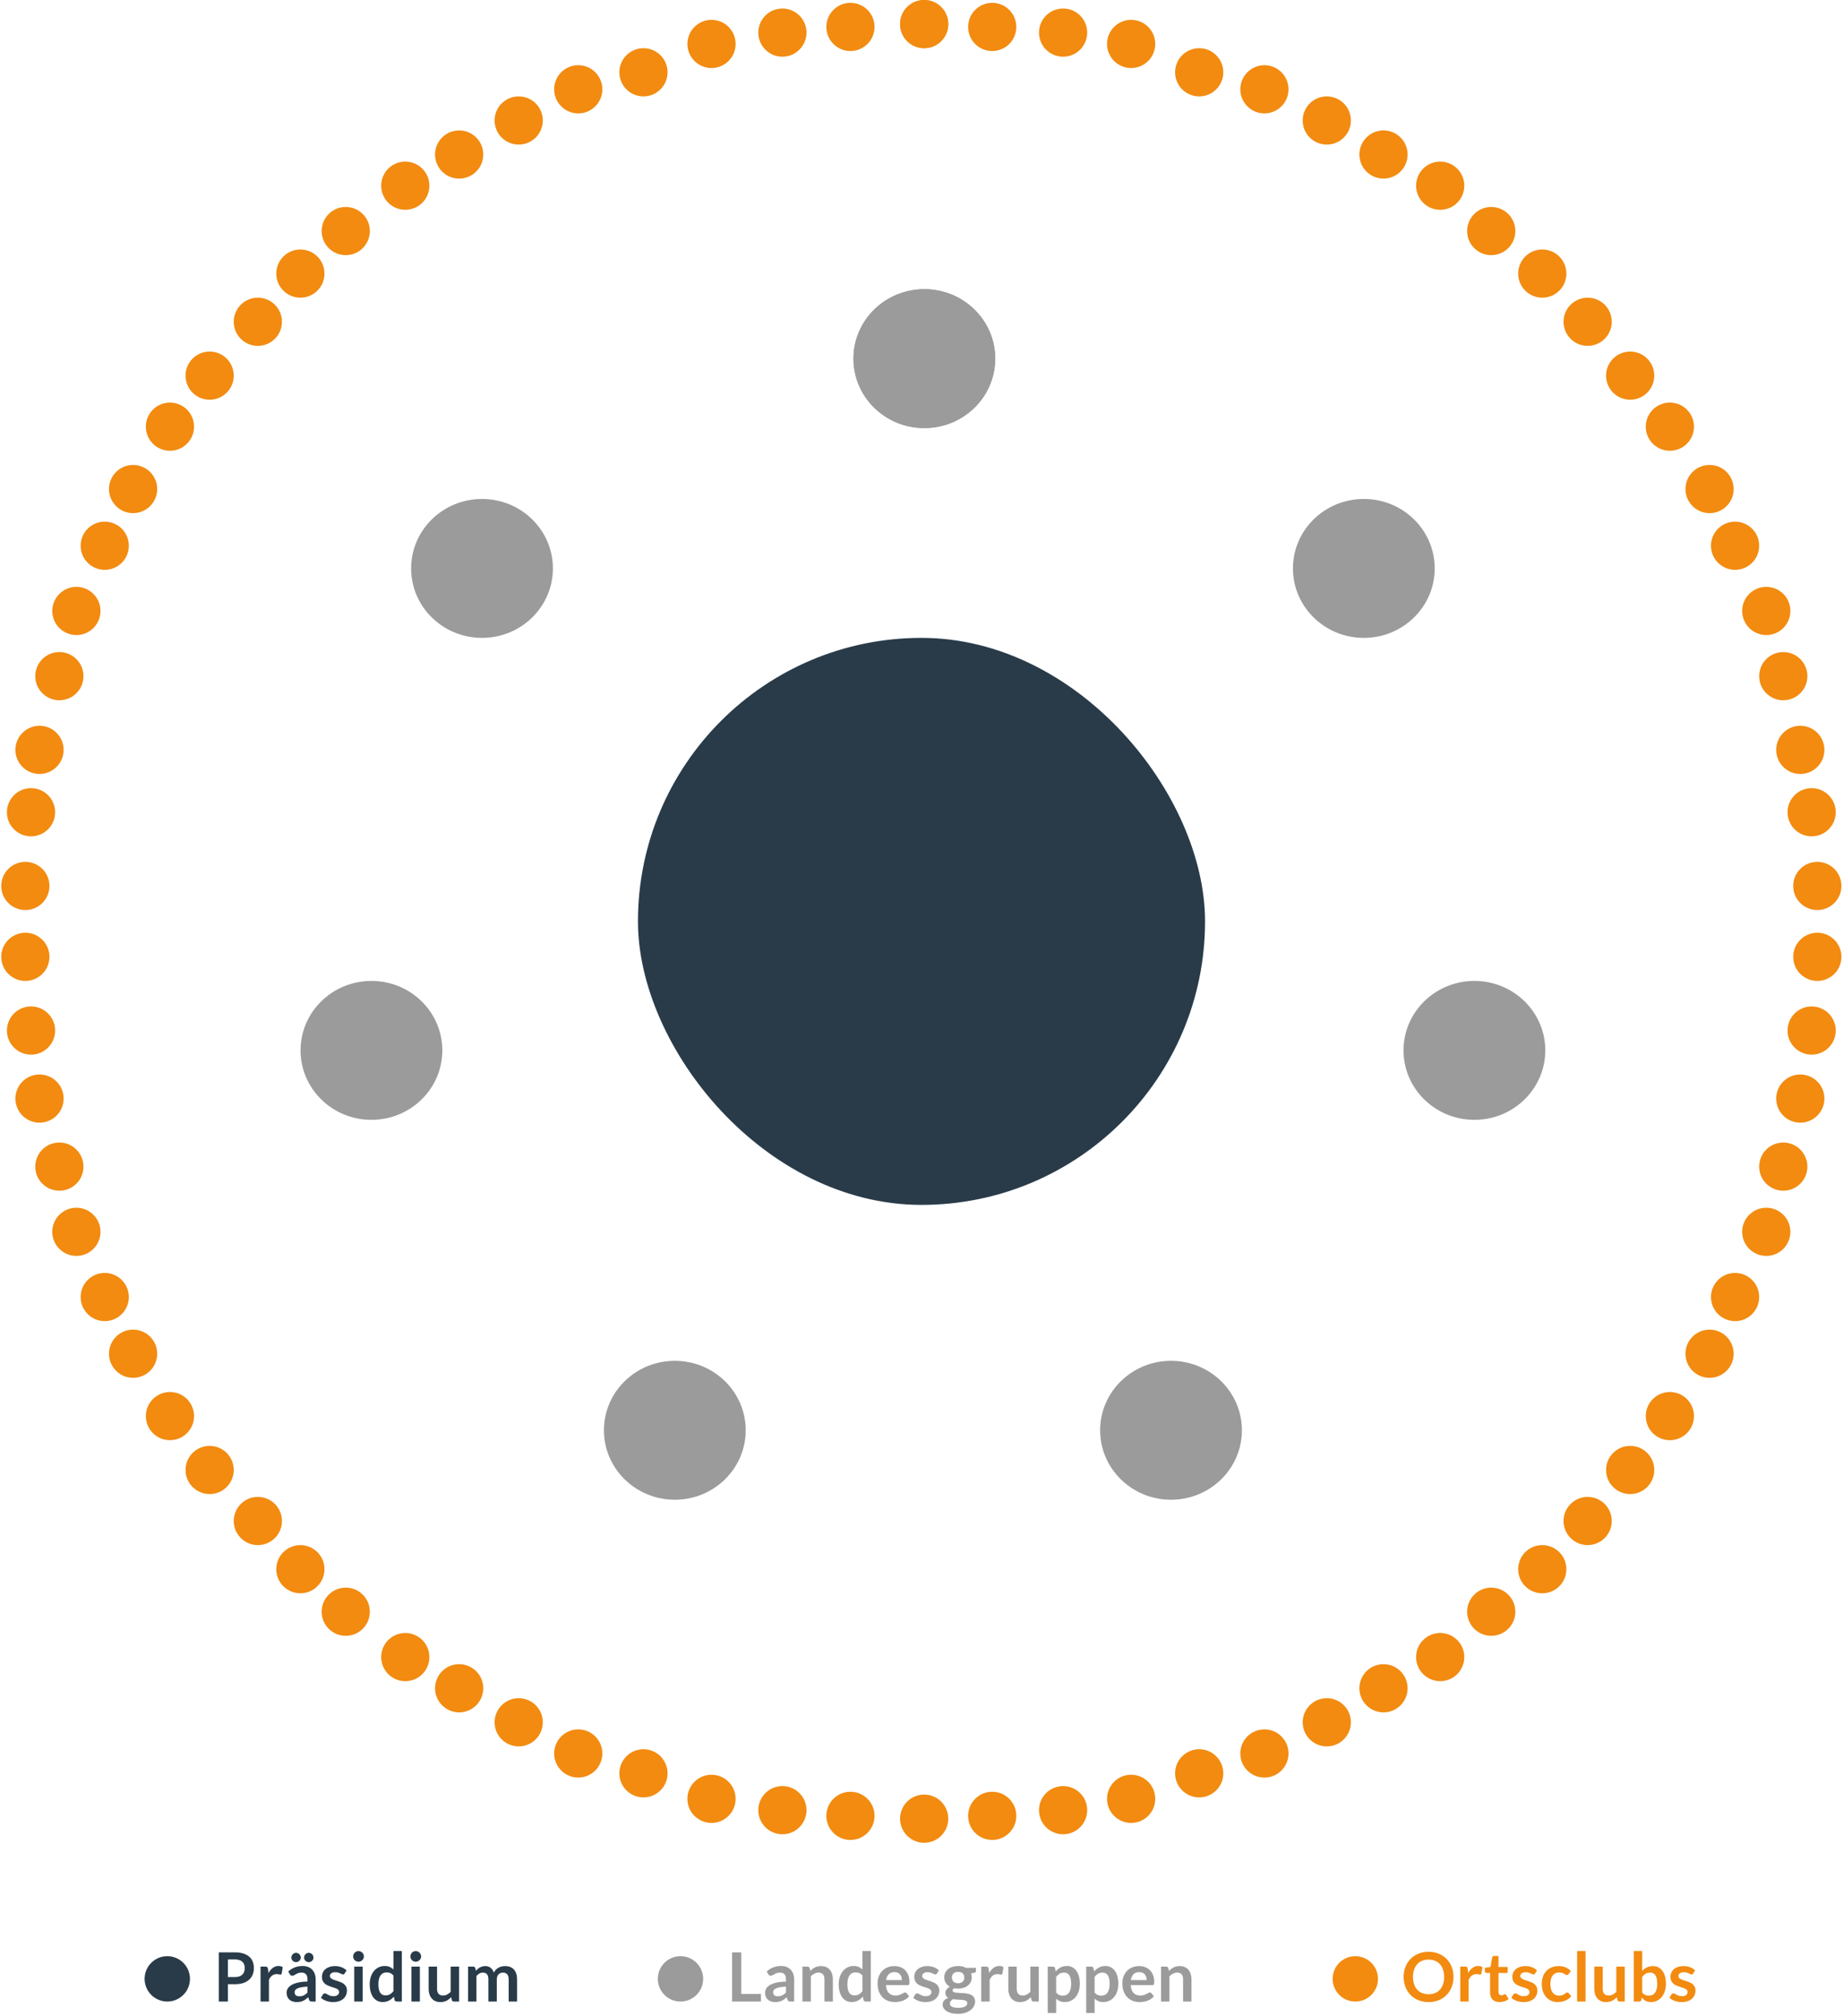 <?xml version="1.0" encoding="UTF-8"?>
<svg width="650px" height="711px" viewBox="0 0 650 711" version="1.1" xmlns="http://www.w3.org/2000/svg" xmlns:xlink="http://www.w3.org/1999/xlink">
    <!-- Generator: Sketch 55.2 (78181) - https://sketchapp.com -->
    <title>vereinsstruktur_struktur</title>
    <desc>Created with Sketch.</desc>
    <g id="vereinsstruktur_struktur" stroke="none" stroke-width="1" fill="none" fill-rule="evenodd">
        <g id="Group-5">
            <g id="Group-167" fill="#F28B10">
                <path d="M431.439,25.5 C431.439,30.194 427.633,34 422.939,34 C418.244,34 414.439,30.194 414.439,25.5 C414.439,20.806 418.244,17 422.939,17 C427.633,17 431.439,20.806 431.439,25.5" id="Fill-1"></path>
                <path d="M407.439,15.5 C407.439,20.194 403.633,24 398.939,24 C394.245,24 390.439,20.194 390.439,15.5 C390.439,10.806 394.245,7 398.939,7 C403.633,7 407.439,10.806 407.439,15.5" id="Fill-3"></path>
                <path d="M383.439,11.5 C383.439,16.194 379.633,20 374.939,20 C370.245,20 366.439,16.194 366.439,11.5 C366.439,6.806 370.245,3 374.939,3 C379.633,3 383.439,6.806 383.439,11.5" id="Fill-5"></path>
                <path d="M358.439,9.5 C358.439,14.194 354.633,18 349.939,18 C345.245,18 341.439,14.194 341.439,9.5 C341.439,4.806 345.245,1 349.939,1 C354.633,1 358.439,4.806 358.439,9.5" id="Fill-7"></path>
                <path d="M334.439,8.5 C334.439,13.194 330.633,17 325.939,17 C321.245,17 317.439,13.194 317.439,8.5 C317.439,3.806 321.245,0 325.939,0 C330.633,0 334.439,3.806 334.439,8.5" id="Fill-9"></path>
                <path d="M534.439,81.5 C534.439,86.194 530.633,90 525.939,90 C521.245,90 517.439,86.194 517.439,81.5 C517.439,76.806 521.245,73 525.939,73 C530.633,73 534.439,76.806 534.439,81.5" id="Fill-11"></path>
                <path d="M516.439,65.5 C516.439,70.194 512.633,74 507.939,74 C503.245,74 499.439,70.194 499.439,65.5 C499.439,60.805 503.245,57 507.939,57 C512.633,57 516.439,60.805 516.439,65.5" id="Fill-13"></path>
                <path d="M496.439,54.5 C496.439,59.195 492.633,63 487.939,63 C483.245,63 479.439,59.195 479.439,54.5 C479.439,49.806 483.245,46 487.939,46 C492.633,46 496.439,49.806 496.439,54.5" id="Fill-15"></path>
                <path d="M476.439,42.5 C476.439,47.195 472.633,51 467.939,51 C463.244,51 459.439,47.195 459.439,42.5 C459.439,37.806 463.244,34 467.939,34 C472.633,34 476.439,37.806 476.439,42.5" id="Fill-17"></path>
                <path d="M454.439,31.5 C454.439,36.194 450.634,40 445.939,40 C441.245,40 437.439,36.194 437.439,31.5 C437.439,26.806 441.245,23 445.939,23 C450.634,23 454.439,26.806 454.439,31.5" id="Fill-19"></path>
                <path d="M611.439,172.5 C611.439,177.194 607.633,181 602.939,181 C598.244,181 594.439,177.194 594.439,172.5 C594.439,167.806 598.244,164 602.939,164 C607.633,164 611.439,167.806 611.439,172.5" id="Fill-21"></path>
                <path d="M597.439,150.5 C597.439,155.194 593.633,159 588.939,159 C584.245,159 580.439,155.194 580.439,150.5 C580.439,145.806 584.245,142 588.939,142 C593.633,142 597.439,145.806 597.439,150.5" id="Fill-23"></path>
                <path d="M583.439,132.5 C583.439,137.195 579.633,141 574.939,141 C570.245,141 566.439,137.195 566.439,132.5 C566.439,127.806 570.245,124 574.939,124 C579.633,124 583.439,127.806 583.439,132.5" id="Fill-25"></path>
                <path d="M568.439,113.5 C568.439,118.194 564.633,122 559.939,122 C555.245,122 551.439,118.194 551.439,113.5 C551.439,108.806 555.245,105 559.939,105 C564.633,105 568.439,108.806 568.439,113.5" id="Fill-27"></path>
                <path d="M552.439,96.5 C552.439,101.194 548.633,105 543.939,105 C539.245,105 535.439,101.194 535.439,96.5 C535.439,91.806 539.245,88 543.939,88 C548.633,88 552.439,91.806 552.439,96.5" id="Fill-29"></path>
                <path d="M647.439,286.5 C647.439,291.194 643.633,295 638.939,295 C634.244,295 630.439,291.194 630.439,286.5 C630.439,281.805 634.244,278 638.939,278 C643.633,278 647.439,281.805 647.439,286.5" id="Fill-31"></path>
                <path d="M643.439,264.5 C643.439,269.194 639.633,273 634.939,273 C630.245,273 626.439,269.194 626.439,264.5 C626.439,259.806 630.245,256 634.939,256 C639.633,256 643.439,259.806 643.439,264.5" id="Fill-33"></path>
                <path d="M637.439,238.5 C637.439,243.194 633.633,247 628.939,247 C624.245,247 620.439,243.194 620.439,238.5 C620.439,233.805 624.245,230 628.939,230 C633.633,230 637.439,233.805 637.439,238.5" id="Fill-35"></path>
                <path d="M631.439,215.5 C631.439,220.195 627.633,224 622.939,224 C618.245,224 614.439,220.195 614.439,215.5 C614.439,210.806 618.245,207 622.939,207 C627.633,207 631.439,210.806 631.439,215.5" id="Fill-37"></path>
                <path d="M620.439,192.5 C620.439,197.194 616.633,201 611.939,201 C607.245,201 603.439,197.194 603.439,192.5 C603.439,187.805 607.245,184 611.939,184 C616.633,184 620.439,187.805 620.439,192.5" id="Fill-39"></path>
                <path d="M637.439,411.5 C637.439,416.194 633.633,420 628.939,420 C624.245,420 620.439,416.194 620.439,411.5 C620.439,406.806 624.245,403 628.939,403 C633.633,403 637.439,406.806 637.439,411.5" id="Fill-41"></path>
                <path d="M643.439,387.5 C643.439,392.194 639.633,396 634.939,396 C630.245,396 626.439,392.194 626.439,387.5 C626.439,382.806 630.245,379 634.939,379 C639.633,379 643.439,382.806 643.439,387.5" id="Fill-43"></path>
                <path d="M647.439,363.5 C647.439,368.194 643.633,372 638.939,372 C634.244,372 630.439,368.194 630.439,363.5 C630.439,358.806 634.244,355 638.939,355 C643.633,355 647.439,358.806 647.439,363.5" id="Fill-45"></path>
                <path d="M649.439,337.5 C649.439,342.194 645.633,346 640.939,346 C636.245,346 632.439,342.194 632.439,337.5 C632.439,332.806 636.245,329 640.939,329 C645.633,329 649.439,332.806 649.439,337.5" id="Fill-47"></path>
                <path d="M649.439,312.5 C649.439,317.194 645.633,321 640.939,321 C636.245,321 632.439,317.194 632.439,312.5 C632.439,307.806 636.245,304 640.939,304 C645.633,304 649.439,307.806 649.439,312.5" id="Fill-49"></path>
                <path d="M583.439,518.5 C583.439,523.194 579.633,527 574.939,527 C570.245,527 566.439,523.194 566.439,518.5 C566.439,513.806 570.245,510 574.939,510 C579.633,510 583.439,513.806 583.439,518.5" id="Fill-51"></path>
                <path d="M597.439,499.5 C597.439,504.194 593.633,508 588.939,508 C584.245,508 580.439,504.194 580.439,499.5 C580.439,494.806 584.245,491 588.939,491 C593.633,491 597.439,494.806 597.439,499.5" id="Fill-53"></path>
                <path d="M611.439,477.5 C611.439,482.194 607.633,486 602.939,486 C598.244,486 594.439,482.194 594.439,477.5 C594.439,472.806 598.244,469 602.939,469 C607.633,469 611.439,472.806 611.439,477.5" id="Fill-55"></path>
                <path d="M620.439,457.5 C620.439,462.194 616.633,466 611.939,466 C607.245,466 603.439,462.194 603.439,457.5 C603.439,452.806 607.245,449 611.939,449 C616.633,449 620.439,452.806 620.439,457.5" id="Fill-57"></path>
                <path d="M631.439,434.5 C631.439,439.194 627.633,443 622.939,443 C618.245,443 614.439,439.194 614.439,434.5 C614.439,429.806 618.245,426 622.939,426 C627.633,426 631.439,429.806 631.439,434.5" id="Fill-59"></path>
                <path d="M496.439,595.5 C496.439,600.194 492.633,604 487.939,604 C483.245,604 479.439,600.194 479.439,595.5 C479.439,590.806 483.245,587 487.939,587 C492.633,587 496.439,590.806 496.439,595.5" id="Fill-61"></path>
                <path d="M516.439,584.5 C516.439,589.194 512.633,593 507.939,593 C503.245,593 499.439,589.194 499.439,584.5 C499.439,579.806 503.245,576 507.939,576 C512.633,576 516.439,579.806 516.439,584.5" id="Fill-63"></path>
                <path d="M534.439,568.5 C534.439,573.194 530.633,577 525.939,577 C521.245,577 517.439,573.194 517.439,568.5 C517.439,563.806 521.245,560 525.939,560 C530.633,560 534.439,563.806 534.439,568.5" id="Fill-65"></path>
                <path d="M552.439,553.5 C552.439,558.194 548.633,562 543.939,562 C539.245,562 535.439,558.194 535.439,553.5 C535.439,548.806 539.245,545 543.939,545 C548.633,545 552.439,548.806 552.439,553.5" id="Fill-67"></path>
                <path d="M568.439,536.5 C568.439,541.194 564.633,545 559.939,545 C555.245,545 551.439,541.194 551.439,536.5 C551.439,531.806 555.245,528 559.939,528 C564.633,528 568.439,531.806 568.439,536.5" id="Fill-69"></path>
                <path d="M383.439,638.5 C383.439,643.194 379.633,647 374.939,647 C370.245,647 366.439,643.194 366.439,638.5 C366.439,633.806 370.245,630 374.939,630 C379.633,630 383.439,633.806 383.439,638.5" id="Fill-71"></path>
                <path d="M407.439,634.5 C407.439,639.194 403.633,643 398.939,643 C394.245,643 390.439,639.194 390.439,634.5 C390.439,629.806 394.245,626 398.939,626 C403.633,626 407.439,629.806 407.439,634.5" id="Fill-73"></path>
                <path d="M431.439,625.5 C431.439,630.194 427.633,634 422.939,634 C418.244,634 414.439,630.194 414.439,625.5 C414.439,620.806 418.244,617 422.939,617 C427.633,617 431.439,620.806 431.439,625.5" id="Fill-75"></path>
                <path d="M454.439,618.5 C454.439,623.194 450.634,627 445.939,627 C441.245,627 437.439,623.194 437.439,618.5 C437.439,613.806 441.245,610 445.939,610 C450.634,610 454.439,613.806 454.439,618.5" id="Fill-77"></path>
                <path d="M476.439,607.5 C476.439,612.194 472.633,616 467.939,616 C463.244,616 459.439,612.194 459.439,607.5 C459.439,602.806 463.244,599 467.939,599 C472.633,599 476.439,602.806 476.439,607.5" id="Fill-79"></path>
                <path d="M259.439,634.5 C259.439,639.194 255.633,643 250.939,643 C246.244,643 242.439,639.194 242.439,634.5 C242.439,629.806 246.244,626 250.939,626 C255.633,626 259.439,629.806 259.439,634.5" id="Fill-81"></path>
                <path d="M284.439,638.5 C284.439,643.194 280.634,647 275.939,647 C271.245,647 267.439,643.194 267.439,638.5 C267.439,633.806 271.245,630 275.939,630 C280.634,630 284.439,633.806 284.439,638.5" id="Fill-83"></path>
                <path d="M308.439,640.5 C308.439,645.195 304.633,649 299.939,649 C295.244,649 291.439,645.195 291.439,640.5 C291.439,635.806 295.244,632 299.939,632 C304.633,632 308.439,635.806 308.439,640.5" id="Fill-85"></path>
                <path d="M334.439,641.5 C334.439,646.194 330.633,650 325.939,650 C321.245,650 317.439,646.194 317.439,641.5 C317.439,636.806 321.245,633 325.939,633 C330.633,633 334.439,636.806 334.439,641.5" id="Fill-87"></path>
                <path d="M358.439,640.5 C358.439,645.195 354.633,649 349.939,649 C345.245,649 341.439,645.195 341.439,640.5 C341.439,635.806 345.245,632 349.939,632 C354.633,632 358.439,635.806 358.439,640.5" id="Fill-89"></path>
                <path d="M151.439,584.5 C151.439,589.194 147.633,593 142.939,593 C138.244,593 134.439,589.194 134.439,584.5 C134.439,579.806 138.244,576 142.939,576 C147.633,576 151.439,579.806 151.439,584.5" id="Fill-91"></path>
                <path d="M170.439,595.5 C170.439,600.194 166.633,604 161.939,604 C157.245,604 153.439,600.194 153.439,595.5 C153.439,590.806 157.245,587 161.939,587 C166.633,587 170.439,590.806 170.439,595.5" id="Fill-93"></path>
                <path d="M191.439,607.5 C191.439,612.194 187.633,616 182.939,616 C178.245,616 174.439,612.194 174.439,607.5 C174.439,602.806 178.245,599 182.939,599 C187.633,599 191.439,602.806 191.439,607.5" id="Fill-95"></path>
                <path d="M212.439,618.5 C212.439,623.194 208.633,627 203.939,627 C199.245,627 195.439,623.194 195.439,618.5 C195.439,613.806 199.245,610 203.939,610 C208.633,610 212.439,613.806 212.439,618.5" id="Fill-97"></path>
                <path d="M235.439,625.5 C235.439,630.194 231.633,634 226.939,634 C222.245,634 218.439,630.194 218.439,625.5 C218.439,620.806 222.245,617 226.939,617 C231.633,617 235.439,620.806 235.439,625.5" id="Fill-99"></path>
                <path d="M68.439,499.5 C68.439,504.194 64.633,508 59.939,508 C55.245,508 51.439,504.194 51.439,499.5 C51.439,494.806 55.245,491 59.939,491 C64.633,491 68.439,494.806 68.439,499.5" id="Fill-101"></path>
                <path d="M82.439,518.5 C82.439,523.194 78.634,527 73.939,527 C69.245,527 65.439,523.194 65.439,518.5 C65.439,513.806 69.245,510 73.939,510 C78.634,510 82.439,513.806 82.439,518.5" id="Fill-103"></path>
                <path d="M99.439,536.5 C99.439,541.194 95.633,545 90.939,545 C86.244,545 82.439,541.194 82.439,536.5 C82.439,531.806 86.244,528 90.939,528 C95.633,528 99.439,531.806 99.439,536.5" id="Fill-105"></path>
                <path d="M114.439,553.5 C114.439,558.194 110.633,562 105.939,562 C101.245,562 97.439,558.194 97.439,553.5 C97.439,548.806 101.245,545 105.939,545 C110.633,545 114.439,548.806 114.439,553.5" id="Fill-107"></path>
                <path d="M130.439,568.5 C130.439,573.194 126.633,577 121.939,577 C117.245,577 113.439,573.194 113.439,568.5 C113.439,563.806 117.245,560 121.939,560 C126.633,560 130.439,563.806 130.439,568.5" id="Fill-109"></path>
                <path d="M22.439,387.5 C22.439,392.194 18.633,396 13.939,396 C9.245,396 5.439,392.194 5.439,387.5 C5.439,382.806 9.245,379 13.939,379 C18.633,379 22.439,382.806 22.439,387.5" id="Fill-111"></path>
                <path d="M29.439,411.5 C29.439,416.194 25.633,420 20.939,420 C16.244,420 12.439,416.194 12.439,411.5 C12.439,406.806 16.244,403 20.939,403 C25.633,403 29.439,406.806 29.439,411.5" id="Fill-113"></path>
                <path d="M35.439,434.5 C35.439,439.194 31.633,443 26.939,443 C22.245,443 18.439,439.194 18.439,434.5 C18.439,429.806 22.245,426 26.939,426 C31.633,426 35.439,429.806 35.439,434.5" id="Fill-115"></path>
                <path d="M45.439,457.5 C45.439,462.194 41.633,466 36.939,466 C32.245,466 28.439,462.194 28.439,457.5 C28.439,452.806 32.245,449 36.939,449 C41.633,449 45.439,452.806 45.439,457.5" id="Fill-117"></path>
                <path d="M55.439,477.5 C55.439,482.194 51.633,486 46.939,486 C42.245,486 38.439,482.194 38.439,477.5 C38.439,472.806 42.245,469 46.939,469 C51.633,469 55.439,472.806 55.439,477.5" id="Fill-119"></path>
                <path d="M22.439,264.5 C22.439,269.194 18.633,273 13.939,273 C9.245,273 5.439,269.194 5.439,264.5 C5.439,259.806 9.245,256 13.939,256 C18.633,256 22.439,259.806 22.439,264.5" id="Fill-121"></path>
                <path d="M19.439,286.5 C19.439,291.194 15.633,295 10.939,295 C6.245,295 2.439,291.194 2.439,286.5 C2.439,281.805 6.245,278 10.939,278 C15.633,278 19.439,281.805 19.439,286.5" id="Fill-123"></path>
                <path d="M17.439,312.5 C17.439,317.194 13.633,321 8.939,321 C4.245,321 0.439,317.194 0.439,312.5 C0.439,307.806 4.245,304 8.939,304 C13.633,304 17.439,307.806 17.439,312.5" id="Fill-125"></path>
                <path d="M17.439,337.5 C17.439,342.194 13.633,346 8.939,346 C4.245,346 0.439,342.194 0.439,337.5 C0.439,332.806 4.245,329 8.939,329 C13.633,329 17.439,332.806 17.439,337.5" id="Fill-127"></path>
                <path d="M19.439,363.5 C19.439,368.194 15.633,372 10.939,372 C6.245,372 2.439,368.194 2.439,363.5 C2.439,358.806 6.245,355 10.939,355 C15.633,355 19.439,358.806 19.439,363.5" id="Fill-129"></path>
                <path d="M68.439,150.5 C68.439,155.194 64.633,159 59.939,159 C55.245,159 51.439,155.194 51.439,150.5 C51.439,145.806 55.245,142 59.939,142 C64.633,142 68.439,145.806 68.439,150.5" id="Fill-131"></path>
                <path d="M55.439,172.5 C55.439,177.194 51.633,181 46.939,181 C42.245,181 38.439,177.194 38.439,172.5 C38.439,167.806 42.245,164 46.939,164 C51.633,164 55.439,167.806 55.439,172.5" id="Fill-133"></path>
                <path d="M45.439,192.5 C45.439,197.194 41.633,201 36.939,201 C32.245,201 28.439,197.194 28.439,192.5 C28.439,187.805 32.245,184 36.939,184 C41.633,184 45.439,187.805 45.439,192.5" id="Fill-135"></path>
                <path d="M35.439,215.5 C35.439,220.195 31.633,224 26.939,224 C22.245,224 18.439,220.195 18.439,215.5 C18.439,210.806 22.245,207 26.939,207 C31.633,207 35.439,210.806 35.439,215.5" id="Fill-137"></path>
                <path d="M29.439,238.5 C29.439,243.194 25.633,247 20.939,247 C16.244,247 12.439,243.194 12.439,238.5 C12.439,233.805 16.244,230 20.939,230 C25.633,230 29.439,233.805 29.439,238.5" id="Fill-139"></path>
                <path d="M151.439,65.5 C151.439,70.194 147.633,74 142.939,74 C138.244,74 134.439,70.194 134.439,65.5 C134.439,60.805 138.244,57 142.939,57 C147.633,57 151.439,60.805 151.439,65.5" id="Fill-141"></path>
                <path d="M130.439,81.5 C130.439,86.194 126.633,90 121.939,90 C117.245,90 113.439,86.194 113.439,81.5 C113.439,76.806 117.245,73 121.939,73 C126.633,73 130.439,76.806 130.439,81.5" id="Fill-143"></path>
                <path d="M114.439,96.5 C114.439,101.194 110.633,105 105.939,105 C101.245,105 97.439,101.194 97.439,96.5 C97.439,91.806 101.245,88 105.939,88 C110.633,88 114.439,91.806 114.439,96.5" id="Fill-145"></path>
                <path d="M99.439,113.5 C99.439,118.194 95.633,122 90.939,122 C86.244,122 82.439,118.194 82.439,113.5 C82.439,108.806 86.244,105 90.939,105 C95.633,105 99.439,108.806 99.439,113.5" id="Fill-147"></path>
                <path d="M82.439,132.5 C82.439,137.195 78.634,141 73.939,141 C69.245,141 65.439,137.195 65.439,132.5 C65.439,127.806 69.245,124 73.939,124 C78.634,124 82.439,127.806 82.439,132.5" id="Fill-149"></path>
                <path d="M259.439,15.5 C259.439,20.194 255.633,24 250.939,24 C246.244,24 242.439,20.194 242.439,15.5 C242.439,10.806 246.244,7 250.939,7 C255.633,7 259.439,10.806 259.439,15.5" id="Fill-151"></path>
                <path d="M235.439,25.5 C235.439,30.194 231.633,34 226.939,34 C222.245,34 218.439,30.194 218.439,25.5 C218.439,20.806 222.245,17 226.939,17 C231.633,17 235.439,20.806 235.439,25.5" id="Fill-153"></path>
                <path d="M212.439,31.5 C212.439,36.194 208.633,40 203.939,40 C199.245,40 195.439,36.194 195.439,31.5 C195.439,26.806 199.245,23 203.939,23 C208.633,23 212.439,26.806 212.439,31.5" id="Fill-155"></path>
                <path d="M191.439,42.5 C191.439,47.195 187.633,51 182.939,51 C178.245,51 174.439,47.195 174.439,42.5 C174.439,37.806 178.245,34 182.939,34 C187.633,34 191.439,37.806 191.439,42.5" id="Fill-157"></path>
                <path d="M170.439,54.5 C170.439,59.195 166.633,63 161.939,63 C157.245,63 153.439,59.195 153.439,54.5 C153.439,49.806 157.245,46 161.939,46 C166.633,46 170.439,49.806 170.439,54.5" id="Fill-159"></path>
                <path d="M334.439,8.5 C334.439,13.194 330.633,17 325.939,17 C321.245,17 317.439,13.194 317.439,8.5 C317.439,3.806 321.245,0 325.939,0 C330.633,0 334.439,3.806 334.439,8.5" id="Fill-161"></path>
                <path d="M308.439,9.5 C308.439,14.194 304.633,18 299.939,18 C295.244,18 291.439,14.194 291.439,9.5 C291.439,4.806 295.244,1 299.939,1 C304.633,1 308.439,4.806 308.439,9.5" id="Fill-163"></path>
                <path d="M284.439,11.5 C284.439,16.194 280.634,20 275.939,20 C271.245,20 267.439,16.194 267.439,11.5 C267.439,6.806 271.245,3 275.939,3 C280.634,3 284.439,6.806 284.439,11.5" id="Fill-165"></path>
            </g>
            <g id="Landesgruppen" transform="translate(106, 102)" fill="#9B9B9B">
                <path d="M245,24.5 C245,38.031 233.807,49 220,49 C206.193,49 195,38.031 195,24.5 C195,10.969 206.193,0 220,0 C233.807,0 245,10.969 245,24.5" id="Fill-1"></path>
                <path d="M89,98.5 C89,112.031 77.807,123 64,123 C50.193,123 39,112.031 39,98.5 C39,84.969 50.193,74 64,74 C77.807,74 89,84.969 89,98.5" id="Fill-4"></path>
                <path d="M50,268.5 C50,282.031 38.807,293 25,293 C11.193,293 0,282.031 0,268.5 C0,254.969 11.193,244 25,244 C38.807,244 50,254.969 50,268.5" id="Fill-6"></path>
                <path d="M157,402.5 C157,416.031 145.807,427 132,427 C118.193,427 107,416.031 107,402.5 C107,388.969 118.193,378 132,378 C145.807,378 157,388.969 157,402.5" id="Fill-9"></path>
                <path d="M332,402.5 C332,416.031 320.807,427 307,427 C293.193,427 282,416.031 282,402.5 C282,388.969 293.193,378 307,378 C320.807,378 332,388.969 332,402.5" id="Fill-11"></path>
                <path d="M439,268.5 C439,282.031 427.807,293 414,293 C400.193,293 389,282.031 389,268.5 C389,254.969 400.193,244 414,244 C427.807,244 439,254.969 439,268.5" id="Fill-13"></path>
                <path d="M400,98.5 C400,112.031 388.807,123 375,123 C361.193,123 350,112.031 350,98.5 C350,84.969 361.193,74 375,74 C388.807,74 400,84.969 400,98.5" id="Fill-16"></path>
                <path d="M245,24.5 C245,38.031 233.807,49 220,49 C206.193,49 195,38.031 195,24.5 C195,10.969 206.193,0 220,0 C233.807,0 245,10.969 245,24.5" id="Fill-18"></path>
            </g>
            <rect id="Rectangle" fill="#293B49" x="225" y="225" width="200" height="200" rx="100"></rect>
        </g>
        <g id="Group-4" transform="translate(51, 682)">
            <g id="Group-2" fill="#293B49">
                <path d="M29.39,17.892 L29.39,24 L26.162,24 L26.162,6.648 L31.814,6.648 C32.974,6.648 33.978,6.784 34.826,7.056 C35.674,7.328 36.374,7.708 36.926,8.196 C37.478,8.684 37.886,9.268 38.15,9.948 C38.414,10.628 38.546,11.372 38.546,12.18 C38.546,13.02 38.406,13.79 38.126,14.49 C37.846,15.19 37.426,15.792 36.866,16.296 C36.306,16.8 35.606,17.192 34.766,17.472 C33.926,17.752 32.942,17.892 31.814,17.892 L29.39,17.892 Z M29.39,15.372 L31.814,15.372 C32.406,15.372 32.922,15.298 33.362,15.15 C33.802,15.002 34.166,14.79 34.454,14.514 C34.742,14.238 34.958,13.902 35.102,13.506 C35.246,13.11 35.318,12.668 35.318,12.18 C35.318,11.716 35.246,11.296 35.102,10.92 C34.958,10.544 34.742,10.224 34.454,9.96 C34.166,9.696 33.802,9.494 33.362,9.354 C32.922,9.214 32.406,9.144 31.814,9.144 L29.39,9.144 L29.39,15.372 Z M40.886,24 L40.886,11.688 L42.626,11.688 C42.93,11.688 43.142,11.744 43.262,11.856 C43.382,11.968 43.462,12.16 43.502,12.432 L43.682,13.92 C44.122,13.16 44.638,12.56 45.23,12.12 C45.822,11.68 46.486,11.46 47.222,11.46 C47.83,11.46 48.334,11.6 48.734,11.88 L48.35,14.1 C48.326,14.244 48.274,14.346 48.194,14.406 C48.114,14.466 48.006,14.496 47.87,14.496 C47.75,14.496 47.586,14.468 47.378,14.412 C47.17,14.356 46.894,14.328 46.55,14.328 C45.934,14.328 45.406,14.498 44.966,14.838 C44.526,15.178 44.154,15.676 43.85,16.332 L43.85,24 L40.886,24 Z M60.338,24 L59.006,24 C58.726,24 58.506,23.958 58.346,23.874 C58.186,23.79 58.066,23.62 57.986,23.364 L57.722,22.488 C57.41,22.768 57.104,23.014 56.804,23.226 C56.504,23.438 56.194,23.616 55.874,23.76 C55.554,23.904 55.214,24.012 54.854,24.084 C54.494,24.156 54.094,24.192 53.654,24.192 C53.134,24.192 52.654,24.122 52.214,23.982 C51.774,23.842 51.396,23.632 51.08,23.352 C50.764,23.072 50.518,22.724 50.342,22.308 C50.166,21.892 50.078,21.408 50.078,20.856 C50.078,20.392 50.2,19.934 50.444,19.482 C50.688,19.03 51.094,18.622 51.662,18.258 C52.23,17.894 52.986,17.592 53.93,17.352 C54.874,17.112 56.046,16.976 57.446,16.944 L57.446,16.224 C57.446,15.4 57.272,14.79 56.924,14.394 C56.576,13.998 56.07,13.8 55.406,13.8 C54.926,13.8 54.526,13.856 54.206,13.968 C53.886,14.08 53.608,14.206 53.372,14.346 C53.136,14.486 52.918,14.612 52.718,14.724 C52.518,14.836 52.298,14.892 52.058,14.892 C51.858,14.892 51.686,14.84 51.542,14.736 C51.398,14.632 51.282,14.504 51.194,14.352 L50.654,13.404 C52.07,12.108 53.778,11.46 55.778,11.46 C56.498,11.46 57.14,11.578 57.704,11.814 C58.268,12.05 58.746,12.378 59.138,12.798 C59.53,13.218 59.828,13.72 60.032,14.304 C60.236,14.888 60.338,15.528 60.338,16.224 L60.338,24 Z M54.578,22.152 C54.882,22.152 55.162,22.124 55.418,22.068 C55.674,22.012 55.916,21.928 56.144,21.816 C56.372,21.704 56.592,21.566 56.804,21.402 C57.016,21.238 57.23,21.044 57.446,20.82 L57.446,18.744 C56.582,18.784 55.86,18.858 55.28,18.966 C54.7,19.074 54.234,19.212 53.882,19.38 C53.53,19.548 53.28,19.744 53.132,19.968 C52.984,20.192 52.91,20.436 52.91,20.7 C52.91,21.22 53.064,21.592 53.372,21.816 C53.68,22.04 54.082,22.152 54.578,22.152 Z M55.07,8.496 C55.07,8.72 55.026,8.93 54.938,9.126 C54.85,9.322 54.728,9.492 54.572,9.636 C54.416,9.78 54.236,9.894 54.032,9.978 C53.828,10.062 53.614,10.104 53.39,10.104 C53.174,10.104 52.968,10.062 52.772,9.978 C52.576,9.894 52.402,9.78 52.25,9.636 C52.098,9.492 51.978,9.322 51.89,9.126 C51.802,8.93 51.758,8.72 51.758,8.496 C51.758,8.264 51.802,8.046 51.89,7.842 C51.978,7.638 52.098,7.46 52.25,7.308 C52.402,7.156 52.576,7.036 52.772,6.948 C52.968,6.86 53.174,6.816 53.39,6.816 C53.614,6.816 53.828,6.86 54.032,6.948 C54.236,7.036 54.416,7.156 54.572,7.308 C54.728,7.46 54.85,7.638 54.938,7.842 C55.026,8.046 55.07,8.264 55.07,8.496 Z M59.558,8.496 C59.558,8.72 59.514,8.93 59.426,9.126 C59.338,9.322 59.218,9.492 59.066,9.636 C58.914,9.78 58.736,9.894 58.532,9.978 C58.328,10.062 58.114,10.104 57.89,10.104 C57.666,10.104 57.454,10.062 57.254,9.978 C57.054,9.894 56.88,9.78 56.732,9.636 C56.584,9.492 56.466,9.322 56.378,9.126 C56.29,8.93 56.246,8.72 56.246,8.496 C56.246,8.264 56.29,8.046 56.378,7.842 C56.466,7.638 56.584,7.46 56.732,7.308 C56.88,7.156 57.054,7.036 57.254,6.948 C57.454,6.86 57.666,6.816 57.89,6.816 C58.114,6.816 58.328,6.86 58.532,6.948 C58.736,7.036 58.914,7.156 59.066,7.308 C59.218,7.46 59.338,7.638 59.426,7.842 C59.514,8.046 59.558,8.264 59.558,8.496 Z M70.562,14.088 C70.482,14.216 70.398,14.306 70.31,14.358 C70.222,14.41 70.11,14.436 69.974,14.436 C69.83,14.436 69.676,14.396 69.512,14.316 C69.348,14.236 69.158,14.146 68.942,14.046 C68.726,13.946 68.48,13.856 68.204,13.776 C67.928,13.696 67.602,13.656 67.226,13.656 C66.642,13.656 66.182,13.78 65.846,14.028 C65.51,14.276 65.342,14.6 65.342,15 C65.342,15.264 65.428,15.486 65.6,15.666 C65.772,15.846 66,16.004 66.284,16.14 C66.568,16.276 66.89,16.398 67.25,16.506 C67.61,16.614 67.978,16.732 68.354,16.86 C68.73,16.988 69.098,17.134 69.458,17.298 C69.818,17.462 70.14,17.67 70.424,17.922 C70.708,18.174 70.936,18.476 71.108,18.828 C71.28,19.18 71.366,19.604 71.366,20.1 C71.366,20.692 71.258,21.238 71.042,21.738 C70.826,22.238 70.51,22.67 70.094,23.034 C69.678,23.398 69.164,23.682 68.552,23.886 C67.94,24.09 67.238,24.192 66.446,24.192 C66.022,24.192 65.608,24.154 65.204,24.078 C64.8,24.002 64.412,23.896 64.04,23.76 C63.668,23.624 63.324,23.464 63.008,23.28 C62.692,23.096 62.414,22.896 62.174,22.68 L62.858,21.552 C62.946,21.416 63.05,21.312 63.17,21.24 C63.29,21.168 63.442,21.132 63.626,21.132 C63.81,21.132 63.984,21.184 64.148,21.288 C64.312,21.392 64.502,21.504 64.718,21.624 C64.934,21.744 65.188,21.856 65.48,21.96 C65.772,22.064 66.142,22.116 66.59,22.116 C66.942,22.116 67.244,22.074 67.496,21.99 C67.748,21.906 67.956,21.796 68.12,21.66 C68.284,21.524 68.404,21.366 68.48,21.186 C68.556,21.006 68.594,20.82 68.594,20.628 C68.594,20.34 68.508,20.104 68.336,19.92 C68.164,19.736 67.936,19.576 67.652,19.44 C67.368,19.304 67.044,19.182 66.68,19.074 C66.316,18.966 65.944,18.848 65.564,18.72 C65.184,18.592 64.812,18.442 64.448,18.27 C64.084,18.098 63.76,17.88 63.476,17.616 C63.192,17.352 62.964,17.028 62.792,16.644 C62.62,16.26 62.534,15.796 62.534,15.252 C62.534,14.748 62.634,14.268 62.834,13.812 C63.034,13.356 63.328,12.958 63.716,12.618 C64.104,12.278 64.588,12.006 65.168,11.802 C65.748,11.598 66.418,11.496 67.178,11.496 C68.026,11.496 68.798,11.636 69.494,11.916 C70.19,12.196 70.77,12.564 71.234,13.02 L70.562,14.088 Z M76.898,11.688 L76.898,24 L73.934,24 L73.934,11.688 L76.898,11.688 Z M77.342,8.1 C77.342,8.356 77.29,8.596 77.186,8.82 C77.082,9.044 76.944,9.24 76.772,9.408 C76.6,9.576 76.398,9.71 76.166,9.81 C75.934,9.91 75.686,9.96 75.422,9.96 C75.166,9.96 74.924,9.91 74.696,9.81 C74.468,9.71 74.27,9.576 74.102,9.408 C73.934,9.24 73.8,9.044 73.7,8.82 C73.6,8.596 73.55,8.356 73.55,8.1 C73.55,7.836 73.6,7.588 73.7,7.356 C73.8,7.124 73.934,6.924 74.102,6.756 C74.27,6.588 74.468,6.454 74.696,6.354 C74.924,6.254 75.166,6.204 75.422,6.204 C75.686,6.204 75.934,6.254 76.166,6.354 C76.398,6.454 76.6,6.588 76.772,6.756 C76.944,6.924 77.082,7.124 77.186,7.356 C77.29,7.588 77.342,7.836 77.342,8.1 Z M88.91,24 C88.526,24 88.274,23.82 88.154,23.46 L87.914,22.272 C87.658,22.56 87.39,22.82 87.11,23.052 C86.83,23.284 86.528,23.484 86.204,23.652 C85.88,23.82 85.532,23.95 85.16,24.042 C84.788,24.134 84.386,24.18 83.954,24.18 C83.282,24.18 82.666,24.04 82.106,23.76 C81.546,23.48 81.064,23.074 80.66,22.542 C80.256,22.01 79.944,21.352 79.724,20.568 C79.504,19.784 79.394,18.888 79.394,17.88 C79.394,16.968 79.518,16.12 79.766,15.336 C80.014,14.552 80.37,13.872 80.834,13.296 C81.298,12.72 81.854,12.27 82.502,11.946 C83.15,11.622 83.878,11.46 84.686,11.46 C85.374,11.46 85.962,11.57 86.45,11.79 C86.938,12.01 87.374,12.304 87.758,12.672 L87.758,6.168 L90.722,6.168 L90.722,24 L88.91,24 Z M84.962,21.828 C85.578,21.828 86.102,21.7 86.534,21.444 C86.966,21.188 87.374,20.824 87.758,20.352 L87.758,14.832 C87.422,14.424 87.056,14.136 86.66,13.968 C86.264,13.8 85.838,13.716 85.382,13.716 C84.934,13.716 84.528,13.8 84.164,13.968 C83.8,14.136 83.492,14.39 83.24,14.73 C82.988,15.07 82.794,15.502 82.658,16.026 C82.522,16.55 82.454,17.168 82.454,17.88 C82.454,18.6 82.512,19.21 82.628,19.71 C82.744,20.21 82.91,20.618 83.126,20.934 C83.342,21.25 83.606,21.478 83.918,21.618 C84.23,21.758 84.578,21.828 84.962,21.828 Z M97.082,11.688 L97.082,24 L94.118,24 L94.118,11.688 L97.082,11.688 Z M97.526,8.1 C97.526,8.356 97.474,8.596 97.37,8.82 C97.266,9.044 97.128,9.24 96.956,9.408 C96.784,9.576 96.582,9.71 96.35,9.81 C96.118,9.91 95.87,9.96 95.606,9.96 C95.35,9.96 95.108,9.91 94.88,9.81 C94.652,9.71 94.454,9.576 94.286,9.408 C94.118,9.24 93.984,9.044 93.884,8.82 C93.784,8.596 93.734,8.356 93.734,8.1 C93.734,7.836 93.784,7.588 93.884,7.356 C93.984,7.124 94.118,6.924 94.286,6.756 C94.454,6.588 94.652,6.454 94.88,6.354 C95.108,6.254 95.35,6.204 95.606,6.204 C95.87,6.204 96.118,6.254 96.35,6.354 C96.582,6.454 96.784,6.588 96.956,6.756 C97.128,6.924 97.266,7.124 97.37,7.356 C97.474,7.588 97.526,7.836 97.526,8.1 Z M103.142,11.688 L103.142,19.512 C103.142,20.264 103.316,20.846 103.664,21.258 C104.012,21.67 104.534,21.876 105.23,21.876 C105.742,21.876 106.222,21.762 106.67,21.534 C107.118,21.306 107.542,20.992 107.942,20.592 L107.942,11.688 L110.906,11.688 L110.906,24 L109.094,24 C108.71,24 108.458,23.82 108.338,23.46 L108.134,22.476 C107.878,22.732 107.614,22.966 107.342,23.178 C107.07,23.39 106.78,23.57 106.472,23.718 C106.164,23.866 105.832,23.982 105.476,24.066 C105.12,24.15 104.738,24.192 104.33,24.192 C103.658,24.192 103.064,24.078 102.548,23.85 C102.032,23.622 101.598,23.3 101.246,22.884 C100.894,22.468 100.628,21.974 100.448,21.402 C100.268,20.83 100.178,20.2 100.178,19.512 L100.178,11.688 L103.142,11.688 Z M114.074,24 L114.074,11.688 L115.886,11.688 C116.27,11.688 116.522,11.868 116.642,12.228 L116.834,13.14 C117.05,12.9 117.276,12.68 117.512,12.48 C117.748,12.28 118,12.108 118.268,11.964 C118.536,11.82 118.824,11.706 119.132,11.622 C119.44,11.538 119.778,11.496 120.146,11.496 C120.922,11.496 121.56,11.706 122.06,12.126 C122.56,12.546 122.934,13.104 123.182,13.8 C123.374,13.392 123.614,13.042 123.902,12.75 C124.19,12.458 124.506,12.22 124.85,12.036 C125.194,11.852 125.56,11.716 125.948,11.628 C126.336,11.54 126.726,11.496 127.118,11.496 C127.798,11.496 128.402,11.6 128.93,11.808 C129.458,12.016 129.902,12.32 130.262,12.72 C130.622,13.12 130.896,13.608 131.084,14.184 C131.272,14.76 131.366,15.42 131.366,16.164 L131.366,24 L128.402,24 L128.402,16.164 C128.402,15.38 128.23,14.79 127.886,14.394 C127.542,13.998 127.038,13.8 126.374,13.8 C126.07,13.8 125.788,13.852 125.528,13.956 C125.268,14.06 125.04,14.21 124.844,14.406 C124.648,14.602 124.494,14.848 124.382,15.144 C124.27,15.44 124.214,15.78 124.214,16.164 L124.214,24 L121.238,24 L121.238,16.164 C121.238,15.34 121.072,14.74 120.74,14.364 C120.408,13.988 119.918,13.8 119.27,13.8 C118.846,13.8 118.448,13.906 118.076,14.118 C117.704,14.33 117.358,14.62 117.038,14.988 L117.038,24 L114.074,24 Z" id="Präsidium" fill-rule="nonzero"></path>
                <circle id="Oval-Copy-2" cx="8" cy="16" r="8"></circle>
            </g>
            <g id="Group" transform="translate(181, 0)" fill="#9B9B9B">
                <path d="M29.432,21.336 L36.38,21.336 L36.38,24 L26.204,24 L26.204,6.648 L29.432,6.648 L29.432,21.336 Z M48.092,24 L46.76,24 C46.48,24 46.26,23.958 46.1,23.874 C45.94,23.79 45.82,23.62 45.74,23.364 L45.476,22.488 C45.164,22.768 44.858,23.014 44.558,23.226 C44.258,23.438 43.948,23.616 43.628,23.76 C43.308,23.904 42.968,24.012 42.608,24.084 C42.248,24.156 41.848,24.192 41.408,24.192 C40.888,24.192 40.408,24.122 39.968,23.982 C39.528,23.842 39.15,23.632 38.834,23.352 C38.518,23.072 38.272,22.724 38.096,22.308 C37.92,21.892 37.832,21.408 37.832,20.856 C37.832,20.392 37.954,19.934 38.198,19.482 C38.442,19.03 38.848,18.622 39.416,18.258 C39.984,17.894 40.74,17.592 41.684,17.352 C42.628,17.112 43.8,16.976 45.2,16.944 L45.2,16.224 C45.2,15.4 45.026,14.79 44.678,14.394 C44.33,13.998 43.824,13.8 43.16,13.8 C42.68,13.8 42.28,13.856 41.96,13.968 C41.64,14.08 41.362,14.206 41.126,14.346 C40.89,14.486 40.672,14.612 40.472,14.724 C40.272,14.836 40.052,14.892 39.812,14.892 C39.612,14.892 39.44,14.84 39.296,14.736 C39.152,14.632 39.036,14.504 38.948,14.352 L38.408,13.404 C39.824,12.108 41.532,11.46 43.532,11.46 C44.252,11.46 44.894,11.578 45.458,11.814 C46.022,12.05 46.5,12.378 46.892,12.798 C47.284,13.218 47.582,13.72 47.786,14.304 C47.99,14.888 48.092,15.528 48.092,16.224 L48.092,24 Z M42.332,22.152 C42.636,22.152 42.916,22.124 43.172,22.068 C43.428,22.012 43.67,21.928 43.898,21.816 C44.126,21.704 44.346,21.566 44.558,21.402 C44.77,21.238 44.984,21.044 45.2,20.82 L45.2,18.744 C44.336,18.784 43.614,18.858 43.034,18.966 C42.454,19.074 41.988,19.212 41.636,19.38 C41.284,19.548 41.034,19.744 40.886,19.968 C40.738,20.192 40.664,20.436 40.664,20.7 C40.664,21.22 40.818,21.592 41.126,21.816 C41.434,22.04 41.836,22.152 42.332,22.152 Z M51.008,24 L51.008,11.688 L52.82,11.688 C53.204,11.688 53.456,11.868 53.576,12.228 L53.78,13.2 C54.028,12.944 54.29,12.712 54.566,12.504 C54.842,12.296 55.134,12.116 55.442,11.964 C55.75,11.812 56.08,11.696 56.432,11.616 C56.784,11.536 57.168,11.496 57.584,11.496 C58.256,11.496 58.852,11.61 59.372,11.838 C59.892,12.066 60.326,12.386 60.674,12.798 C61.022,13.21 61.286,13.702 61.466,14.274 C61.646,14.846 61.736,15.476 61.736,16.164 L61.736,24 L58.772,24 L58.772,16.164 C58.772,15.412 58.598,14.83 58.25,14.418 C57.902,14.006 57.38,13.8 56.684,13.8 C56.172,13.8 55.692,13.916 55.244,14.148 C54.796,14.38 54.372,14.696 53.972,15.096 L53.972,24 L51.008,24 Z M73.316,24 C72.932,24 72.68,23.82 72.56,23.46 L72.32,22.272 C72.064,22.56 71.796,22.82 71.516,23.052 C71.236,23.284 70.934,23.484 70.61,23.652 C70.286,23.82 69.938,23.95 69.566,24.042 C69.194,24.134 68.792,24.18 68.36,24.18 C67.688,24.18 67.072,24.04 66.512,23.76 C65.952,23.48 65.47,23.074 65.066,22.542 C64.662,22.01 64.35,21.352 64.13,20.568 C63.91,19.784 63.8,18.888 63.8,17.88 C63.8,16.968 63.924,16.12 64.172,15.336 C64.42,14.552 64.776,13.872 65.24,13.296 C65.704,12.72 66.26,12.27 66.908,11.946 C67.556,11.622 68.284,11.46 69.092,11.46 C69.78,11.46 70.368,11.57 70.856,11.79 C71.344,12.01 71.78,12.304 72.164,12.672 L72.164,6.168 L75.128,6.168 L75.128,24 L73.316,24 Z M69.368,21.828 C69.984,21.828 70.508,21.7 70.94,21.444 C71.372,21.188 71.78,20.824 72.164,20.352 L72.164,14.832 C71.828,14.424 71.462,14.136 71.066,13.968 C70.67,13.8 70.244,13.716 69.788,13.716 C69.34,13.716 68.934,13.8 68.57,13.968 C68.206,14.136 67.898,14.39 67.646,14.73 C67.394,15.07 67.2,15.502 67.064,16.026 C66.928,16.55 66.86,17.168 66.86,17.88 C66.86,18.6 66.918,19.21 67.034,19.71 C67.15,20.21 67.316,20.618 67.532,20.934 C67.748,21.25 68.012,21.478 68.324,21.618 C68.636,21.758 68.984,21.828 69.368,21.828 Z M83.42,11.496 C84.196,11.496 84.91,11.62 85.562,11.868 C86.214,12.116 86.776,12.478 87.248,12.954 C87.72,13.43 88.088,14.014 88.352,14.706 C88.616,15.398 88.748,16.188 88.748,17.076 C88.748,17.3 88.738,17.486 88.718,17.634 C88.698,17.782 88.662,17.898 88.61,17.982 C88.558,18.066 88.488,18.126 88.4,18.162 C88.312,18.198 88.2,18.216 88.064,18.216 L80.456,18.216 C80.544,19.48 80.884,20.408 81.476,21 C82.068,21.592 82.852,21.888 83.828,21.888 C84.308,21.888 84.722,21.832 85.07,21.72 C85.418,21.608 85.722,21.484 85.982,21.348 C86.242,21.212 86.47,21.088 86.666,20.976 C86.862,20.864 87.052,20.808 87.236,20.808 C87.356,20.808 87.46,20.832 87.548,20.88 C87.636,20.928 87.712,20.996 87.776,21.084 L88.64,22.164 C88.312,22.548 87.944,22.87 87.536,23.13 C87.128,23.39 86.702,23.598 86.258,23.754 C85.814,23.91 85.362,24.02 84.902,24.084 C84.442,24.148 83.996,24.18 83.564,24.18 C82.708,24.18 81.912,24.038 81.176,23.754 C80.44,23.47 79.8,23.05 79.256,22.494 C78.712,21.938 78.284,21.25 77.972,20.43 C77.66,19.61 77.504,18.66 77.504,17.58 C77.504,16.74 77.64,15.95 77.912,15.21 C78.184,14.47 78.574,13.826 79.082,13.278 C79.59,12.73 80.21,12.296 80.942,11.976 C81.674,11.656 82.5,11.496 83.42,11.496 Z M83.48,13.62 C82.616,13.62 81.94,13.864 81.452,14.352 C80.964,14.84 80.652,15.532 80.516,16.428 L86.084,16.428 C86.084,16.044 86.032,15.682 85.928,15.342 C85.824,15.002 85.664,14.704 85.448,14.448 C85.232,14.192 84.96,13.99 84.632,13.842 C84.304,13.694 83.92,13.62 83.48,13.62 Z M98.468,14.088 C98.388,14.216 98.304,14.306 98.216,14.358 C98.128,14.41 98.016,14.436 97.88,14.436 C97.736,14.436 97.582,14.396 97.418,14.316 C97.254,14.236 97.064,14.146 96.848,14.046 C96.632,13.946 96.386,13.856 96.11,13.776 C95.834,13.696 95.508,13.656 95.132,13.656 C94.548,13.656 94.088,13.78 93.752,14.028 C93.416,14.276 93.248,14.6 93.248,15 C93.248,15.264 93.334,15.486 93.506,15.666 C93.678,15.846 93.906,16.004 94.19,16.14 C94.474,16.276 94.796,16.398 95.156,16.506 C95.516,16.614 95.884,16.732 96.26,16.86 C96.636,16.988 97.004,17.134 97.364,17.298 C97.724,17.462 98.046,17.67 98.33,17.922 C98.614,18.174 98.842,18.476 99.014,18.828 C99.186,19.18 99.272,19.604 99.272,20.1 C99.272,20.692 99.164,21.238 98.948,21.738 C98.732,22.238 98.416,22.67 98,23.034 C97.584,23.398 97.07,23.682 96.458,23.886 C95.846,24.09 95.144,24.192 94.352,24.192 C93.928,24.192 93.514,24.154 93.11,24.078 C92.706,24.002 92.318,23.896 91.946,23.76 C91.574,23.624 91.23,23.464 90.914,23.28 C90.598,23.096 90.32,22.896 90.08,22.68 L90.764,21.552 C90.852,21.416 90.956,21.312 91.076,21.24 C91.196,21.168 91.348,21.132 91.532,21.132 C91.716,21.132 91.89,21.184 92.054,21.288 C92.218,21.392 92.408,21.504 92.624,21.624 C92.84,21.744 93.094,21.856 93.386,21.96 C93.678,22.064 94.048,22.116 94.496,22.116 C94.848,22.116 95.15,22.074 95.402,21.99 C95.654,21.906 95.862,21.796 96.026,21.66 C96.19,21.524 96.31,21.366 96.386,21.186 C96.462,21.006 96.5,20.82 96.5,20.628 C96.5,20.34 96.414,20.104 96.242,19.92 C96.07,19.736 95.842,19.576 95.558,19.44 C95.274,19.304 94.95,19.182 94.586,19.074 C94.222,18.966 93.85,18.848 93.47,18.72 C93.09,18.592 92.718,18.442 92.354,18.27 C91.99,18.098 91.666,17.88 91.382,17.616 C91.098,17.352 90.87,17.028 90.698,16.644 C90.526,16.26 90.44,15.796 90.44,15.252 C90.44,14.748 90.54,14.268 90.74,13.812 C90.94,13.356 91.234,12.958 91.622,12.618 C92.01,12.278 92.494,12.006 93.074,11.802 C93.654,11.598 94.324,11.496 95.084,11.496 C95.932,11.496 96.704,11.636 97.4,11.916 C98.096,12.196 98.676,12.564 99.14,13.02 L98.468,14.088 Z M105.908,11.472 C106.436,11.472 106.932,11.526 107.396,11.634 C107.86,11.742 108.284,11.9 108.668,12.108 L112.208,12.108 L112.208,13.212 C112.208,13.396 112.16,13.54 112.064,13.644 C111.968,13.748 111.804,13.82 111.572,13.86 L110.468,14.064 C110.548,14.272 110.61,14.492 110.654,14.724 C110.698,14.956 110.72,15.2 110.72,15.456 C110.72,16.064 110.598,16.614 110.354,17.106 C110.11,17.598 109.774,18.016 109.346,18.36 C108.918,18.704 108.41,18.97 107.822,19.158 C107.234,19.346 106.596,19.44 105.908,19.44 C105.444,19.44 104.992,19.396 104.552,19.308 C104.168,19.54 103.976,19.8 103.976,20.088 C103.976,20.336 104.09,20.518 104.318,20.634 C104.546,20.75 104.846,20.832 105.218,20.88 C105.59,20.928 106.012,20.958 106.484,20.97 C106.956,20.982 107.44,21.008 107.936,21.048 C108.432,21.088 108.916,21.158 109.388,21.258 C109.86,21.358 110.282,21.516 110.654,21.732 C111.026,21.948 111.326,22.242 111.554,22.614 C111.782,22.986 111.896,23.464 111.896,24.048 C111.896,24.592 111.762,25.12 111.494,25.632 C111.226,26.144 110.838,26.6 110.33,27 C109.822,27.4 109.2,27.722 108.464,27.966 C107.728,28.21 106.888,28.332 105.944,28.332 C105.008,28.332 104.196,28.242 103.508,28.062 C102.82,27.882 102.25,27.642 101.798,27.342 C101.346,27.042 101.008,26.696 100.784,26.304 C100.56,25.912 100.448,25.504 100.448,25.08 C100.448,24.504 100.624,24.02 100.976,23.628 C101.328,23.236 101.816,22.924 102.44,22.692 C102.136,22.524 101.892,22.3 101.708,22.02 C101.524,21.74 101.432,21.376 101.432,20.928 C101.432,20.744 101.464,20.554 101.528,20.358 C101.592,20.162 101.69,19.968 101.822,19.776 C101.954,19.584 102.12,19.402 102.32,19.23 C102.52,19.058 102.756,18.904 103.028,18.768 C102.404,18.432 101.914,17.984 101.558,17.424 C101.202,16.864 101.024,16.208 101.024,15.456 C101.024,14.848 101.146,14.298 101.39,13.806 C101.634,13.314 101.974,12.894 102.41,12.546 C102.846,12.198 103.362,11.932 103.958,11.748 C104.554,11.564 105.204,11.472 105.908,11.472 Z M109.16,24.552 C109.16,24.312 109.088,24.116 108.944,23.964 C108.8,23.812 108.604,23.694 108.356,23.61 C108.108,23.526 107.818,23.464 107.486,23.424 C107.154,23.384 106.802,23.354 106.43,23.334 C106.058,23.314 105.674,23.294 105.278,23.274 C104.882,23.254 104.5,23.22 104.132,23.172 C103.796,23.356 103.526,23.574 103.322,23.826 C103.118,24.078 103.016,24.368 103.016,24.696 C103.016,24.912 103.07,25.114 103.178,25.302 C103.286,25.49 103.458,25.652 103.694,25.788 C103.93,25.924 104.236,26.03 104.612,26.106 C104.988,26.182 105.448,26.22 105.992,26.22 C106.544,26.22 107.02,26.178 107.42,26.094 C107.82,26.01 108.15,25.894 108.41,25.746 C108.67,25.598 108.86,25.422 108.98,25.218 C109.1,25.014 109.16,24.792 109.16,24.552 Z M105.908,17.544 C106.276,17.544 106.596,17.494 106.868,17.394 C107.14,17.294 107.366,17.156 107.546,16.98 C107.726,16.804 107.862,16.592 107.954,16.344 C108.046,16.096 108.092,15.824 108.092,15.528 C108.092,14.92 107.91,14.438 107.546,14.082 C107.182,13.726 106.636,13.548 105.908,13.548 C105.18,13.548 104.634,13.726 104.27,14.082 C103.906,14.438 103.724,14.92 103.724,15.528 C103.724,15.816 103.77,16.084 103.862,16.332 C103.954,16.58 104.09,16.794 104.27,16.974 C104.45,17.154 104.678,17.294 104.954,17.394 C105.23,17.494 105.548,17.544 105.908,17.544 Z M114.068,24 L114.068,11.688 L115.808,11.688 C116.112,11.688 116.324,11.744 116.444,11.856 C116.564,11.968 116.644,12.16 116.684,12.432 L116.864,13.92 C117.304,13.16 117.82,12.56 118.412,12.12 C119.004,11.68 119.668,11.46 120.404,11.46 C121.012,11.46 121.516,11.6 121.916,11.88 L121.532,14.1 C121.508,14.244 121.456,14.346 121.376,14.406 C121.296,14.466 121.188,14.496 121.052,14.496 C120.932,14.496 120.768,14.468 120.56,14.412 C120.352,14.356 120.076,14.328 119.732,14.328 C119.116,14.328 118.588,14.498 118.148,14.838 C117.708,15.178 117.336,15.676 117.032,16.332 L117.032,24 L114.068,24 Z M126.584,11.688 L126.584,19.512 C126.584,20.264 126.758,20.846 127.106,21.258 C127.454,21.67 127.976,21.876 128.672,21.876 C129.184,21.876 129.664,21.762 130.112,21.534 C130.56,21.306 130.984,20.992 131.384,20.592 L131.384,11.688 L134.348,11.688 L134.348,24 L132.536,24 C132.152,24 131.9,23.82 131.78,23.46 L131.576,22.476 C131.32,22.732 131.056,22.966 130.784,23.178 C130.512,23.39 130.222,23.57 129.914,23.718 C129.606,23.866 129.274,23.982 128.918,24.066 C128.562,24.15 128.18,24.192 127.772,24.192 C127.1,24.192 126.506,24.078 125.99,23.85 C125.474,23.622 125.04,23.3 124.688,22.884 C124.336,22.468 124.07,21.974 123.89,21.402 C123.71,20.83 123.62,20.2 123.62,19.512 L123.62,11.688 L126.584,11.688 Z M137.516,28.02 L137.516,11.688 L139.328,11.688 C139.52,11.688 139.684,11.732 139.82,11.82 C139.956,11.908 140.044,12.044 140.084,12.228 L140.324,13.368 C140.82,12.8 141.39,12.34 142.034,11.988 C142.678,11.636 143.432,11.46 144.296,11.46 C144.968,11.46 145.582,11.6 146.138,11.88 C146.694,12.16 147.174,12.566 147.578,13.098 C147.982,13.63 148.294,14.286 148.514,15.066 C148.734,15.846 148.844,16.74 148.844,17.748 C148.844,18.668 148.72,19.52 148.472,20.304 C148.224,21.088 147.87,21.768 147.41,22.344 C146.95,22.92 146.394,23.37 145.742,23.694 C145.09,24.018 144.36,24.18 143.552,24.18 C142.856,24.18 142.266,24.074 141.782,23.862 C141.298,23.65 140.864,23.356 140.48,22.98 L140.48,28.02 L137.516,28.02 Z M143.276,13.8 C142.66,13.8 142.134,13.93 141.698,14.19 C141.262,14.45 140.856,14.816 140.48,15.288 L140.48,20.808 C140.816,21.224 141.182,21.514 141.578,21.678 C141.974,21.842 142.4,21.924 142.856,21.924 C143.304,21.924 143.71,21.84 144.074,21.672 C144.438,21.504 144.746,21.248 144.998,20.904 C145.25,20.56 145.444,20.126 145.58,19.602 C145.716,19.078 145.784,18.46 145.784,17.748 C145.784,17.028 145.726,16.418 145.61,15.918 C145.494,15.418 145.328,15.012 145.112,14.7 C144.896,14.388 144.634,14.16 144.326,14.016 C144.018,13.872 143.668,13.8 143.276,13.8 Z M151.088,28.02 L151.088,11.688 L152.9,11.688 C153.092,11.688 153.256,11.732 153.392,11.82 C153.528,11.908 153.616,12.044 153.656,12.228 L153.896,13.368 C154.392,12.8 154.962,12.34 155.606,11.988 C156.25,11.636 157.004,11.46 157.868,11.46 C158.54,11.46 159.154,11.6 159.71,11.88 C160.266,12.16 160.746,12.566 161.15,13.098 C161.554,13.63 161.866,14.286 162.086,15.066 C162.306,15.846 162.416,16.74 162.416,17.748 C162.416,18.668 162.292,19.52 162.044,20.304 C161.796,21.088 161.442,21.768 160.982,22.344 C160.522,22.92 159.966,23.37 159.314,23.694 C158.662,24.018 157.932,24.18 157.124,24.18 C156.428,24.18 155.838,24.074 155.354,23.862 C154.87,23.65 154.436,23.356 154.052,22.98 L154.052,28.02 L151.088,28.02 Z M156.848,13.8 C156.232,13.8 155.706,13.93 155.27,14.19 C154.834,14.45 154.428,14.816 154.052,15.288 L154.052,20.808 C154.388,21.224 154.754,21.514 155.15,21.678 C155.546,21.842 155.972,21.924 156.428,21.924 C156.876,21.924 157.282,21.84 157.646,21.672 C158.01,21.504 158.318,21.248 158.57,20.904 C158.822,20.56 159.016,20.126 159.152,19.602 C159.288,19.078 159.356,18.46 159.356,17.748 C159.356,17.028 159.298,16.418 159.182,15.918 C159.066,15.418 158.9,15.012 158.684,14.7 C158.468,14.388 158.206,14.16 157.898,14.016 C157.59,13.872 157.24,13.8 156.848,13.8 Z M169.748,11.496 C170.524,11.496 171.238,11.62 171.89,11.868 C172.542,12.116 173.104,12.478 173.576,12.954 C174.048,13.43 174.416,14.014 174.68,14.706 C174.944,15.398 175.076,16.188 175.076,17.076 C175.076,17.3 175.066,17.486 175.046,17.634 C175.026,17.782 174.99,17.898 174.938,17.982 C174.886,18.066 174.816,18.126 174.728,18.162 C174.64,18.198 174.528,18.216 174.392,18.216 L166.784,18.216 C166.872,19.48 167.212,20.408 167.804,21 C168.396,21.592 169.18,21.888 170.156,21.888 C170.636,21.888 171.05,21.832 171.398,21.72 C171.746,21.608 172.05,21.484 172.31,21.348 C172.57,21.212 172.798,21.088 172.994,20.976 C173.19,20.864 173.38,20.808 173.564,20.808 C173.684,20.808 173.788,20.832 173.876,20.88 C173.964,20.928 174.04,20.996 174.104,21.084 L174.968,22.164 C174.64,22.548 174.272,22.87 173.864,23.13 C173.456,23.39 173.03,23.598 172.586,23.754 C172.142,23.91 171.69,24.02 171.23,24.084 C170.77,24.148 170.324,24.18 169.892,24.18 C169.036,24.18 168.24,24.038 167.504,23.754 C166.768,23.47 166.128,23.05 165.584,22.494 C165.04,21.938 164.612,21.25 164.3,20.43 C163.988,19.61 163.832,18.66 163.832,17.58 C163.832,16.74 163.968,15.95 164.24,15.21 C164.512,14.47 164.902,13.826 165.41,13.278 C165.918,12.73 166.538,12.296 167.27,11.976 C168.002,11.656 168.828,11.496 169.748,11.496 Z M169.808,13.62 C168.944,13.62 168.268,13.864 167.78,14.352 C167.292,14.84 166.98,15.532 166.844,16.428 L172.412,16.428 C172.412,16.044 172.36,15.682 172.256,15.342 C172.152,15.002 171.992,14.704 171.776,14.448 C171.56,14.192 171.288,13.99 170.96,13.842 C170.632,13.694 170.248,13.62 169.808,13.62 Z M177.488,24 L177.488,11.688 L179.3,11.688 C179.684,11.688 179.936,11.868 180.056,12.228 L180.26,13.2 C180.508,12.944 180.77,12.712 181.046,12.504 C181.322,12.296 181.614,12.116 181.922,11.964 C182.23,11.812 182.56,11.696 182.912,11.616 C183.264,11.536 183.648,11.496 184.064,11.496 C184.736,11.496 185.332,11.61 185.852,11.838 C186.372,12.066 186.806,12.386 187.154,12.798 C187.502,13.21 187.766,13.702 187.946,14.274 C188.126,14.846 188.216,15.476 188.216,16.164 L188.216,24 L185.252,24 L185.252,16.164 C185.252,15.412 185.078,14.83 184.73,14.418 C184.382,14.006 183.86,13.8 183.164,13.8 C182.652,13.8 182.172,13.916 181.724,14.148 C181.276,14.38 180.852,14.696 180.452,15.096 L180.452,24 L177.488,24 Z" id="Landesgruppen" fill-rule="nonzero"></path>
                <circle id="Oval" cx="8" cy="16" r="8"></circle>
            </g>
            <g id="Group-3" transform="translate(419, 0)" fill="#F28B10">
                <circle id="Oval-Copy" cx="8" cy="16" r="8"></circle>
                <path d="M42.63,15.324 C42.63,16.596 42.418,17.774 41.994,18.858 C41.57,19.942 40.974,20.88 40.206,21.672 C39.438,22.464 38.514,23.082 37.434,23.526 C36.354,23.97 35.158,24.192 33.846,24.192 C32.534,24.192 31.336,23.97 30.252,23.526 C29.168,23.082 28.24,22.464 27.468,21.672 C26.696,20.88 26.098,19.942 25.674,18.858 C25.25,17.774 25.038,16.596 25.038,15.324 C25.038,14.052 25.25,12.874 25.674,11.79 C26.098,10.706 26.696,9.768 27.468,8.976 C28.24,8.184 29.168,7.566 30.252,7.122 C31.336,6.678 32.534,6.456 33.846,6.456 C35.158,6.456 36.354,6.68 37.434,7.128 C38.514,7.576 39.438,8.194 40.206,8.982 C40.974,9.77 41.57,10.706 41.994,11.79 C42.418,12.874 42.63,14.052 42.63,15.324 Z M39.318,15.324 C39.318,14.372 39.192,13.518 38.94,12.762 C38.688,12.006 38.326,11.364 37.854,10.836 C37.382,10.308 36.808,9.904 36.132,9.624 C35.456,9.344 34.694,9.204 33.846,9.204 C32.998,9.204 32.234,9.344 31.554,9.624 C30.874,9.904 30.296,10.308 29.82,10.836 C29.344,11.364 28.978,12.006 28.722,12.762 C28.466,13.518 28.338,14.372 28.338,15.324 C28.338,16.276 28.466,17.13 28.722,17.886 C28.978,18.642 29.344,19.282 29.82,19.806 C30.296,20.33 30.874,20.732 31.554,21.012 C32.234,21.292 32.998,21.432 33.846,21.432 C34.694,21.432 35.456,21.292 36.132,21.012 C36.808,20.732 37.382,20.33 37.854,19.806 C38.326,19.282 38.688,18.642 38.94,17.886 C39.192,17.13 39.318,16.276 39.318,15.324 Z M45.006,24 L45.006,11.688 L46.746,11.688 C47.05,11.688 47.262,11.744 47.382,11.856 C47.502,11.968 47.582,12.16 47.622,12.432 L47.802,13.92 C48.242,13.16 48.758,12.56 49.35,12.12 C49.942,11.68 50.606,11.46 51.342,11.46 C51.95,11.46 52.454,11.6 52.854,11.88 L52.47,14.1 C52.446,14.244 52.394,14.346 52.314,14.406 C52.234,14.466 52.126,14.496 51.99,14.496 C51.87,14.496 51.706,14.468 51.498,14.412 C51.29,14.356 51.014,14.328 50.67,14.328 C50.054,14.328 49.526,14.498 49.086,14.838 C48.646,15.178 48.274,15.676 47.97,16.332 L47.97,24 L45.006,24 Z M58.854,24.192 C57.79,24.192 56.97,23.89 56.394,23.286 C55.818,22.682 55.53,21.848 55.53,20.784 L55.53,13.908 L54.282,13.908 C54.122,13.908 53.984,13.856 53.868,13.752 C53.752,13.648 53.694,13.492 53.694,13.284 L53.694,12.108 L55.674,11.784 L56.298,8.424 C56.33,8.264 56.404,8.14 56.52,8.052 C56.636,7.964 56.782,7.92 56.958,7.92 L58.494,7.92 L58.494,11.796 L61.734,11.796 L61.734,13.908 L58.494,13.908 L58.494,20.58 C58.494,20.964 58.59,21.264 58.782,21.48 C58.974,21.696 59.23,21.804 59.55,21.804 C59.734,21.804 59.888,21.782 60.012,21.738 C60.136,21.694 60.244,21.648 60.336,21.6 C60.428,21.552 60.51,21.506 60.582,21.462 C60.654,21.418 60.726,21.396 60.798,21.396 C60.886,21.396 60.958,21.418 61.014,21.462 C61.07,21.506 61.13,21.572 61.194,21.66 L62.082,23.1 C61.65,23.46 61.154,23.732 60.594,23.916 C60.034,24.1 59.454,24.192 58.854,24.192 Z M71.406,14.088 C71.326,14.216 71.242,14.306 71.154,14.358 C71.066,14.41 70.954,14.436 70.818,14.436 C70.674,14.436 70.52,14.396 70.356,14.316 C70.192,14.236 70.002,14.146 69.786,14.046 C69.57,13.946 69.324,13.856 69.048,13.776 C68.772,13.696 68.446,13.656 68.07,13.656 C67.486,13.656 67.026,13.78 66.69,14.028 C66.354,14.276 66.186,14.6 66.186,15 C66.186,15.264 66.272,15.486 66.444,15.666 C66.616,15.846 66.844,16.004 67.128,16.14 C67.412,16.276 67.734,16.398 68.094,16.506 C68.454,16.614 68.822,16.732 69.198,16.86 C69.574,16.988 69.942,17.134 70.302,17.298 C70.662,17.462 70.984,17.67 71.268,17.922 C71.552,18.174 71.78,18.476 71.952,18.828 C72.124,19.18 72.21,19.604 72.21,20.1 C72.21,20.692 72.102,21.238 71.886,21.738 C71.67,22.238 71.354,22.67 70.938,23.034 C70.522,23.398 70.008,23.682 69.396,23.886 C68.784,24.09 68.082,24.192 67.29,24.192 C66.866,24.192 66.452,24.154 66.048,24.078 C65.644,24.002 65.256,23.896 64.884,23.76 C64.512,23.624 64.168,23.464 63.852,23.28 C63.536,23.096 63.258,22.896 63.018,22.68 L63.702,21.552 C63.79,21.416 63.894,21.312 64.014,21.24 C64.134,21.168 64.286,21.132 64.47,21.132 C64.654,21.132 64.828,21.184 64.992,21.288 C65.156,21.392 65.346,21.504 65.562,21.624 C65.778,21.744 66.032,21.856 66.324,21.96 C66.616,22.064 66.986,22.116 67.434,22.116 C67.786,22.116 68.088,22.074 68.34,21.99 C68.592,21.906 68.8,21.796 68.964,21.66 C69.128,21.524 69.248,21.366 69.324,21.186 C69.4,21.006 69.438,20.82 69.438,20.628 C69.438,20.34 69.352,20.104 69.18,19.92 C69.008,19.736 68.78,19.576 68.496,19.44 C68.212,19.304 67.888,19.182 67.524,19.074 C67.16,18.966 66.788,18.848 66.408,18.72 C66.028,18.592 65.656,18.442 65.292,18.27 C64.928,18.098 64.604,17.88 64.32,17.616 C64.036,17.352 63.808,17.028 63.636,16.644 C63.464,16.26 63.378,15.796 63.378,15.252 C63.378,14.748 63.478,14.268 63.678,13.812 C63.878,13.356 64.172,12.958 64.56,12.618 C64.948,12.278 65.432,12.006 66.012,11.802 C66.592,11.598 67.262,11.496 68.022,11.496 C68.87,11.496 69.642,11.636 70.338,11.916 C71.034,12.196 71.614,12.564 72.078,13.02 L71.406,14.088 Z M83.238,14.292 C83.15,14.404 83.064,14.492 82.98,14.556 C82.896,14.62 82.774,14.652 82.614,14.652 C82.462,14.652 82.314,14.606 82.17,14.514 C82.026,14.422 81.854,14.318 81.654,14.202 C81.454,14.086 81.216,13.982 80.94,13.89 C80.664,13.798 80.322,13.752 79.914,13.752 C79.394,13.752 78.938,13.846 78.546,14.034 C78.154,14.222 77.828,14.492 77.568,14.844 C77.308,15.196 77.114,15.622 76.986,16.122 C76.858,16.622 76.794,17.188 76.794,17.82 C76.794,18.476 76.864,19.06 77.004,19.572 C77.144,20.084 77.346,20.514 77.61,20.862 C77.874,21.21 78.194,21.474 78.57,21.654 C78.946,21.834 79.37,21.924 79.842,21.924 C80.314,21.924 80.696,21.866 80.988,21.75 C81.28,21.634 81.526,21.506 81.726,21.366 C81.926,21.226 82.1,21.098 82.248,20.982 C82.396,20.866 82.562,20.808 82.746,20.808 C82.986,20.808 83.166,20.9 83.286,21.084 L84.138,22.164 C83.81,22.548 83.454,22.87 83.07,23.13 C82.686,23.39 82.288,23.598 81.876,23.754 C81.464,23.91 81.038,24.02 80.598,24.084 C80.158,24.148 79.722,24.18 79.29,24.18 C78.53,24.18 77.814,24.038 77.142,23.754 C76.47,23.47 75.884,23.056 75.384,22.512 C74.884,21.968 74.488,21.302 74.196,20.514 C73.904,19.726 73.758,18.828 73.758,17.82 C73.758,16.916 73.888,16.078 74.148,15.306 C74.408,14.534 74.79,13.866 75.294,13.302 C75.798,12.738 76.422,12.296 77.166,11.976 C77.91,11.656 78.766,11.496 79.734,11.496 C80.654,11.496 81.46,11.644 82.152,11.94 C82.844,12.236 83.466,12.66 84.018,13.212 L83.238,14.292 Z M89.19,6.168 L89.19,24 L86.226,24 L86.226,6.168 L89.19,6.168 Z M95.25,11.688 L95.25,19.512 C95.25,20.264 95.424,20.846 95.772,21.258 C96.12,21.67 96.642,21.876 97.338,21.876 C97.85,21.876 98.33,21.762 98.778,21.534 C99.226,21.306 99.65,20.992 100.05,20.592 L100.05,11.688 L103.014,11.688 L103.014,24 L101.202,24 C100.818,24 100.566,23.82 100.446,23.46 L100.242,22.476 C99.986,22.732 99.722,22.966 99.45,23.178 C99.178,23.39 98.888,23.57 98.58,23.718 C98.272,23.866 97.94,23.982 97.584,24.066 C97.228,24.15 96.846,24.192 96.438,24.192 C95.766,24.192 95.172,24.078 94.656,23.85 C94.14,23.622 93.706,23.3 93.354,22.884 C93.002,22.468 92.736,21.974 92.556,21.402 C92.376,20.83 92.286,20.2 92.286,19.512 L92.286,11.688 L95.25,11.688 Z M106.218,24 L106.218,6.168 L109.182,6.168 L109.182,13.2 C109.67,12.68 110.222,12.266 110.838,11.958 C111.454,11.65 112.174,11.496 112.998,11.496 C113.67,11.496 114.284,11.634 114.84,11.91 C115.396,12.186 115.876,12.588 116.28,13.116 C116.684,13.644 116.996,14.296 117.216,15.072 C117.436,15.848 117.546,16.74 117.546,17.748 C117.546,18.668 117.422,19.52 117.174,20.304 C116.926,21.088 116.572,21.768 116.112,22.344 C115.652,22.92 115.096,23.37 114.444,23.694 C113.792,24.018 113.062,24.18 112.254,24.18 C111.878,24.18 111.534,24.142 111.222,24.066 C110.91,23.99 110.626,23.884 110.37,23.748 C110.114,23.612 109.876,23.446 109.656,23.25 C109.436,23.054 109.226,22.836 109.026,22.596 L108.894,23.424 C108.846,23.632 108.764,23.78 108.648,23.868 C108.532,23.956 108.374,24 108.174,24 L106.218,24 Z M111.978,13.8 C111.362,13.8 110.836,13.93 110.4,14.19 C109.964,14.45 109.558,14.816 109.182,15.288 L109.182,20.808 C109.518,21.224 109.884,21.514 110.28,21.678 C110.676,21.842 111.106,21.924 111.57,21.924 C112.018,21.924 112.422,21.84 112.782,21.672 C113.142,21.504 113.448,21.248 113.7,20.904 C113.952,20.56 114.146,20.126 114.282,19.602 C114.418,19.078 114.486,18.46 114.486,17.748 C114.486,17.028 114.428,16.418 114.312,15.918 C114.196,15.418 114.03,15.012 113.814,14.7 C113.598,14.388 113.336,14.16 113.028,14.016 C112.72,13.872 112.37,13.8 111.978,13.8 Z M127.17,14.088 C127.09,14.216 127.006,14.306 126.918,14.358 C126.83,14.41 126.718,14.436 126.582,14.436 C126.438,14.436 126.284,14.396 126.12,14.316 C125.956,14.236 125.766,14.146 125.55,14.046 C125.334,13.946 125.088,13.856 124.812,13.776 C124.536,13.696 124.21,13.656 123.834,13.656 C123.25,13.656 122.79,13.78 122.454,14.028 C122.118,14.276 121.95,14.6 121.95,15 C121.95,15.264 122.036,15.486 122.208,15.666 C122.38,15.846 122.608,16.004 122.892,16.14 C123.176,16.276 123.498,16.398 123.858,16.506 C124.218,16.614 124.586,16.732 124.962,16.86 C125.338,16.988 125.706,17.134 126.066,17.298 C126.426,17.462 126.748,17.67 127.032,17.922 C127.316,18.174 127.544,18.476 127.716,18.828 C127.888,19.18 127.974,19.604 127.974,20.1 C127.974,20.692 127.866,21.238 127.65,21.738 C127.434,22.238 127.118,22.67 126.702,23.034 C126.286,23.398 125.772,23.682 125.16,23.886 C124.548,24.09 123.846,24.192 123.054,24.192 C122.63,24.192 122.216,24.154 121.812,24.078 C121.408,24.002 121.02,23.896 120.648,23.76 C120.276,23.624 119.932,23.464 119.616,23.28 C119.3,23.096 119.022,22.896 118.782,22.68 L119.466,21.552 C119.554,21.416 119.658,21.312 119.778,21.24 C119.898,21.168 120.05,21.132 120.234,21.132 C120.418,21.132 120.592,21.184 120.756,21.288 C120.92,21.392 121.11,21.504 121.326,21.624 C121.542,21.744 121.796,21.856 122.088,21.96 C122.38,22.064 122.75,22.116 123.198,22.116 C123.55,22.116 123.852,22.074 124.104,21.99 C124.356,21.906 124.564,21.796 124.728,21.66 C124.892,21.524 125.012,21.366 125.088,21.186 C125.164,21.006 125.202,20.82 125.202,20.628 C125.202,20.34 125.116,20.104 124.944,19.92 C124.772,19.736 124.544,19.576 124.26,19.44 C123.976,19.304 123.652,19.182 123.288,19.074 C122.924,18.966 122.552,18.848 122.172,18.72 C121.792,18.592 121.42,18.442 121.056,18.27 C120.692,18.098 120.368,17.88 120.084,17.616 C119.8,17.352 119.572,17.028 119.4,16.644 C119.228,16.26 119.142,15.796 119.142,15.252 C119.142,14.748 119.242,14.268 119.442,13.812 C119.642,13.356 119.936,12.958 120.324,12.618 C120.712,12.278 121.196,12.006 121.776,11.802 C122.356,11.598 123.026,11.496 123.786,11.496 C124.634,11.496 125.406,11.636 126.102,11.916 C126.798,12.196 127.378,12.564 127.842,13.02 L127.17,14.088 Z" id="Ortsclubs" fill-rule="nonzero"></path>
            </g>
        </g>
    </g>
</svg>